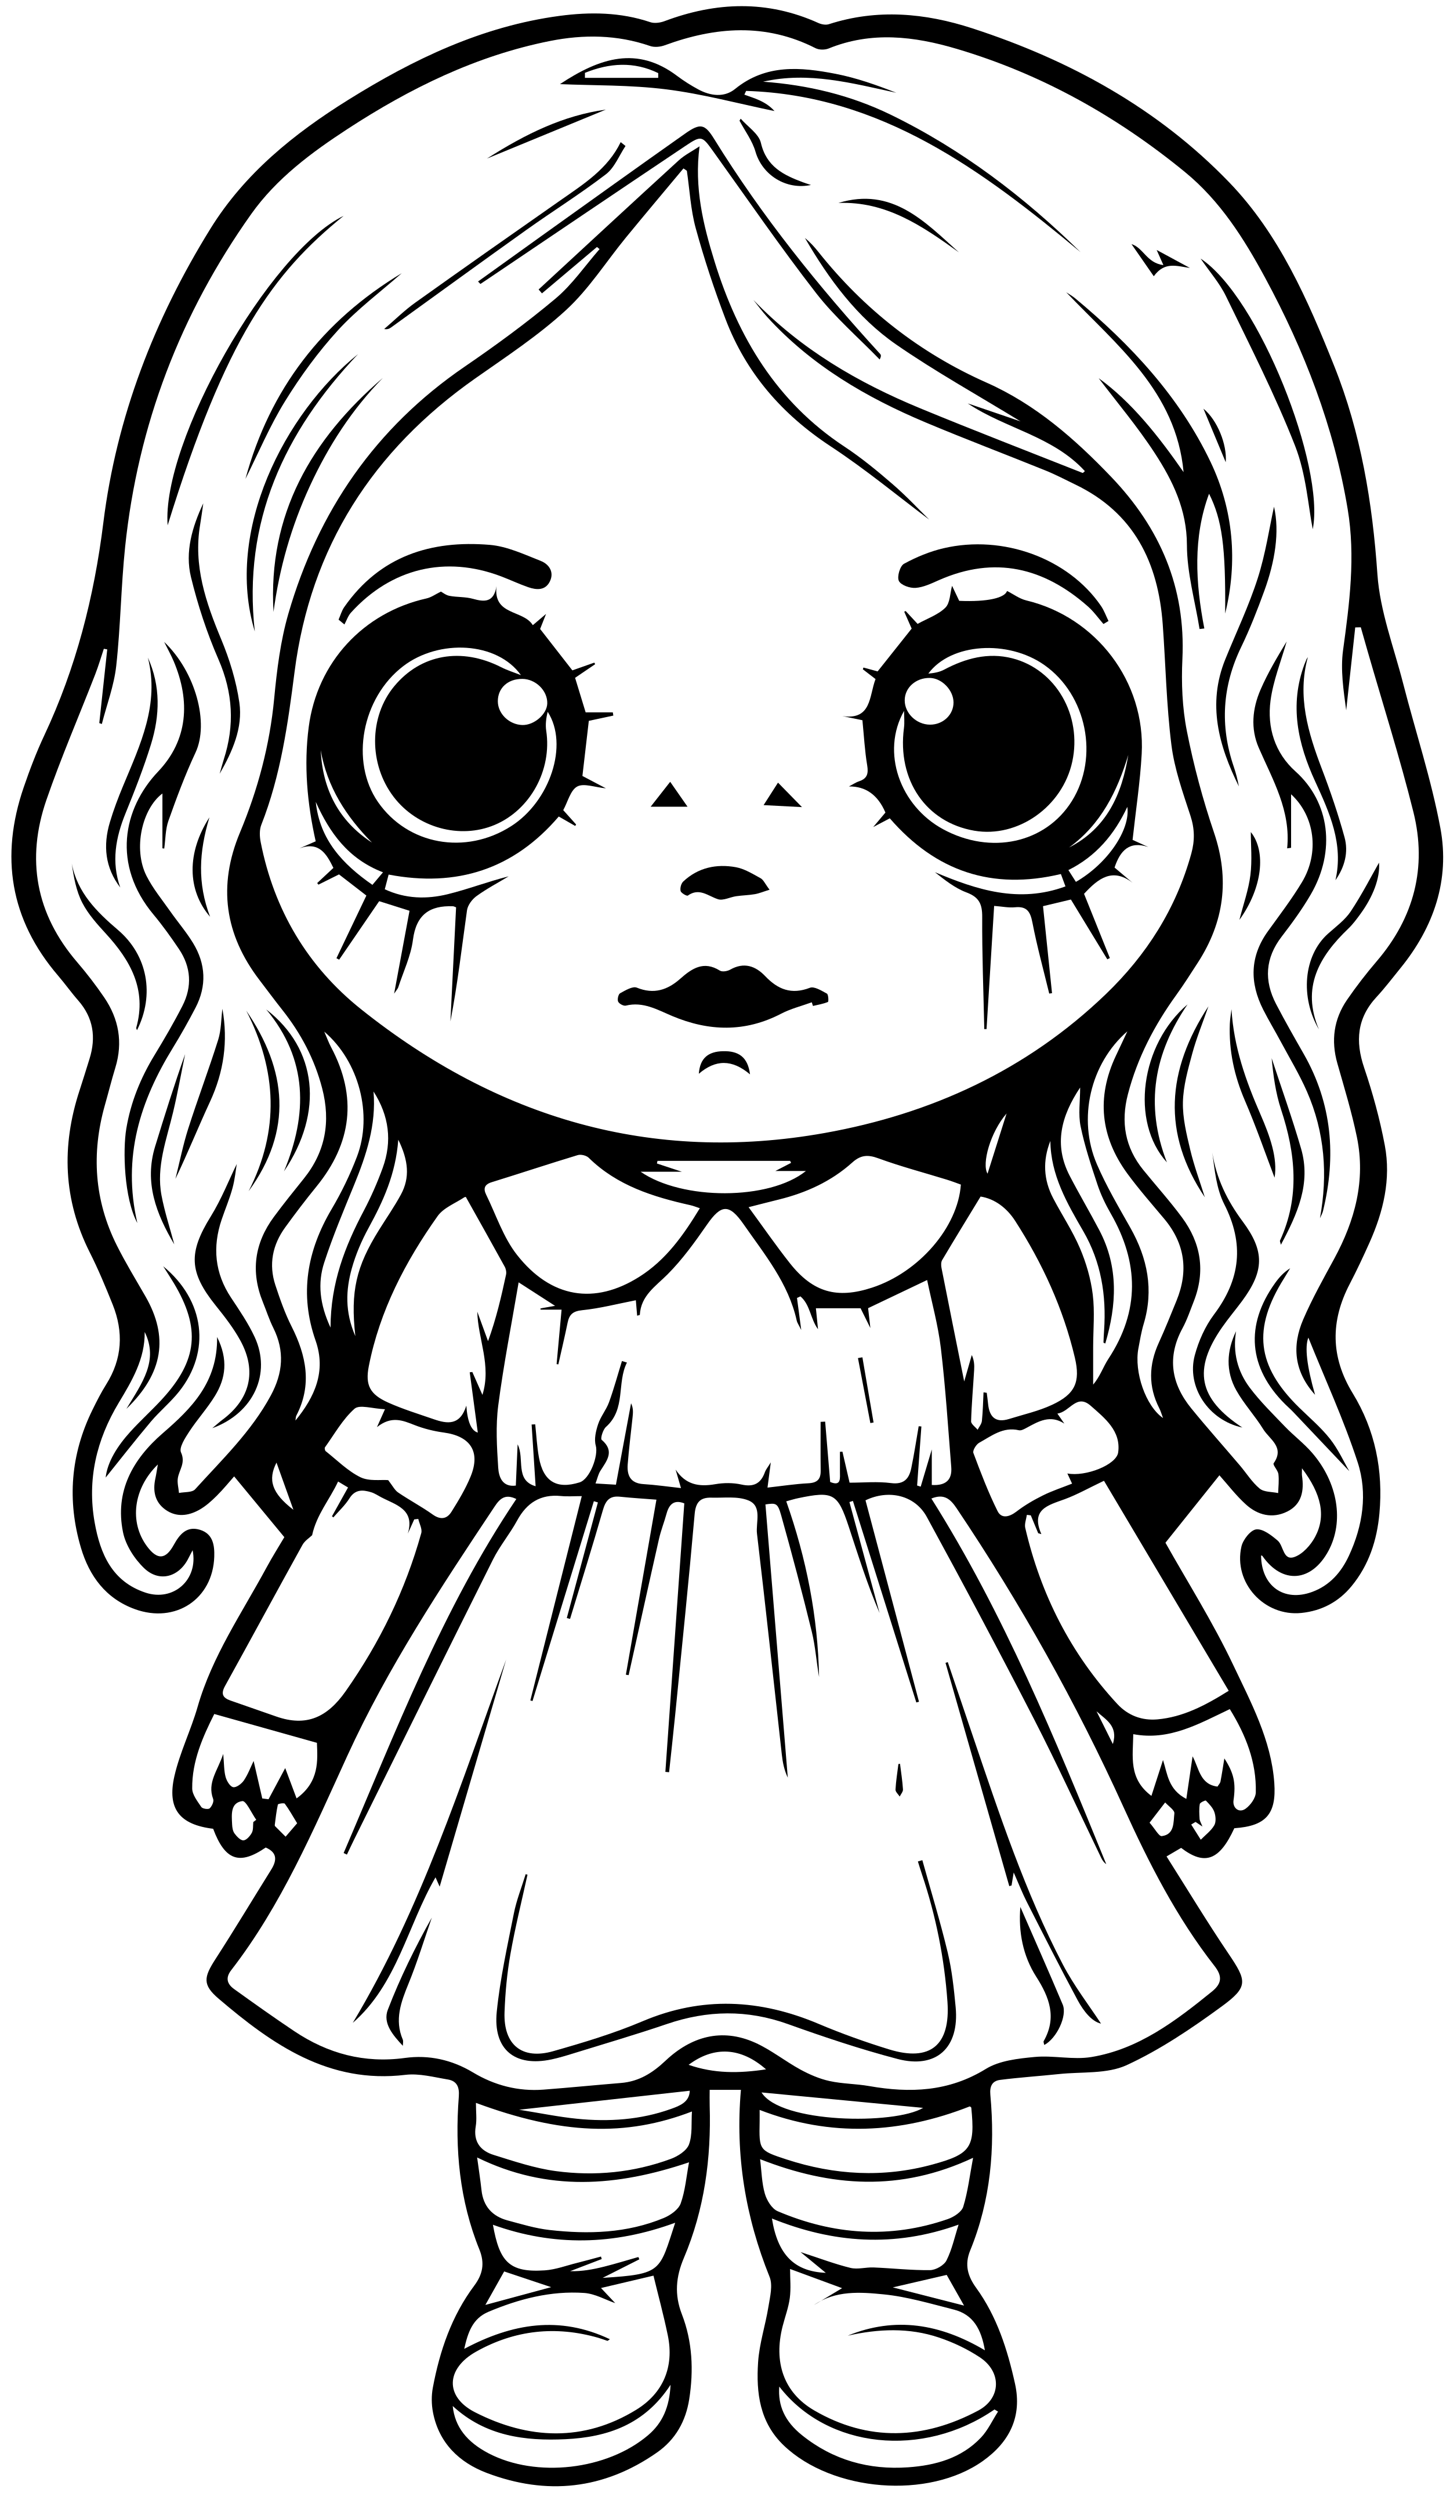 <?xml version="1.0" encoding="UTF-8"?>
<!DOCTYPE svg PUBLIC '-//W3C//DTD SVG 1.0//EN'
          'http://www.w3.org/TR/2001/REC-SVG-20010904/DTD/svg10.dtd'>
<svg height="1452.7" preserveAspectRatio="xMidYMid meet" version="1.0" viewBox="582.2 280.8 842.9 1452.7" width="842.9" xmlns="http://www.w3.org/2000/svg" xmlns:xlink="http://www.w3.org/1999/xlink" zoomAndPan="magnify"
><g id="change1_1"
  ><path d="m1339.05,1134c0,2.3-.13,3.39.02,4.43,1.29,8.66-.1,16.58-8.58,20.78-8.61,4.27-17.14,2.11-23.97-4.07-5.88-5.32-10.75-11.75-15.46-17.01-10.33,12.9-20.81,26-31.37,39.19,12.88,22.93,27.61,46.2,39.32,70.9,10.36,21.85,22.16,43.69,23.95,68.66,1.31,18.26-4.94,25.1-23.23,26.35-8.6,18.72-17.15,21.95-30.93,11.43-2.18,1.28-4.43,2.6-8.47,4.97,12.05,19.01,23.56,38.09,36.02,56.52,10.66,15.76,11.65,19.21-3.78,30.51-17.49,12.81-35.78,25.19-55.35,34.22-11.5,5.3-26.17,3.8-39.42,5.21-11.38,1.2-22.82,1.94-34.17,3.39-4.5.57-6.21,3.49-5.73,8.67,2.83,30.96.19,61.37-11.7,90.42-3.42,8.35-1.43,15.01,3.47,21.78,12.09,16.68,18.18,35.86,22.57,55.69,4.25,19.23-3.31,33.92-18.54,44.81-31.66,22.62-87.63,18-115.81-8.86-14.11-13.44-16.17-30.67-15-48.41.72-10.88,4.28-21.55,6.03-32.4.92-5.69,2.62-12.34.65-17.22-14.03-34.79-20.01-70.72-16.66-108.68h-18.17c0,2.96-.08,6.11.01,9.25.92,30.5-3.03,60.22-15.02,88.47-4.65,10.95-5.57,21.27-1.14,32.7,6.15,15.85,6.88,32.64,4.26,49.36-1.99,12.67-7.88,23.37-18.68,30.93-30.88,21.6-64.18,25.1-98.99,11.91-16.05-6.08-27.88-17.43-31.29-35.24-.89-4.64-.94-9.72-.07-14.35,4.01-21.34,10.89-41.62,24.08-59.27,4.84-6.48,6.26-12.88,2.97-20.99-11.55-28.51-14.31-58.41-11.96-88.83.44-5.64-1.13-9.11-6.42-9.98-8.15-1.35-16.62-3.65-24.6-2.69-44.57,5.37-77.38-17.62-108.58-44.24-9.51-8.11-8.68-12.46-1.85-23.03,11.08-17.15,21.59-34.66,32.4-51.99,3.39-5.43,3.53-9.95-3.2-12.84-15.28,10.48-23.66,7.52-30.55-10.9-19.4-2.38-26.88-11.46-22.53-30.57,3.13-13.73,9.59-26.67,13.49-40.27,8.44-29.42,25.67-54.38,39.98-80.82,3.56-6.58,7.57-12.92,10.44-17.8-10.07-12.18-19.51-23.61-29.18-35.32-2.71,3.05-6.21,7.39-10.14,11.3-3.03,3.01-6.32,5.98-10.01,8.06-6.44,3.64-13.45,4.55-19.84-.05-6.15-4.43-7.36-10.89-5.81-18.05.56-2.59.93-5.22,1.45-8.19-14.27,13.87-16.75,33.5-6.31,47.57,5.94,8,10.78,7.86,15.56-.81,3.38-6.14,7.48-11.12,15.17-8.81,7.57,2.27,8.6,8.84,8.37,15.69-.82,24.59-22.56,39.03-46.2,30.42-16.82-6.12-26.43-19.18-31.3-35.64-8.12-27.43-6-54.28,6.67-80.08,2.49-5.07,5.05-10.14,8.05-14.91,9.34-14.86,10.13-30.39,3.73-46.37-4.1-10.22-8.34-20.44-13.3-30.26-15.42-30.57-16.53-61.89-5.99-94.04,2.01-6.13,3.89-12.3,5.82-18.46,3.9-12.49,2.28-23.86-6.56-33.94-4.08-4.65-7.68-9.73-11.71-14.43-27.95-32.63-33.75-69.33-19.96-109.49,3.49-10.16,7.32-20.27,11.88-29.98,18.51-39.34,29.04-80.6,34.4-123.78,7.64-61.45,29.63-118.18,62.23-170.79,19.96-32.21,48.6-55.24,80.16-74.92,37.94-23.66,77.88-42.78,122.82-48.78,17.69-2.36,35.42-2.18,52.71,3.65,2.45.82,5.78.35,8.3-.59,30-11.27,59.79-12.34,89.49,1.1,1.77.8,4.25,1.25,6.01.68,28.09-9.08,56-6.52,83.35,2.37,56.61,18.39,107.9,46.45,149.46,89.58,29.04,30.14,45.62,68.28,60.96,106.61,15.53,38.83,22.26,79.38,25.14,121.14,1.48,21.35,9.53,42.28,14.93,63.32,7.21,28.07,16.38,55.76,21.68,84.18,5.61,30.09-3.84,57.5-23.17,81.29-4.59,5.64-8.99,11.47-13.92,16.79-11.36,12.25-12.47,25.69-7.23,41.15,4.98,14.7,9.12,29.81,12,45.05,3.71,19.64-.81,38.54-8.89,56.58-3.63,8.1-7.4,16.15-11.5,24.02-11.24,21.57-11.17,42.42,1.77,63.57,13.03,21.3,17.76,44.87,15.5,69.75-1.42,15.6-6.1,30.03-16.22,42.31-7.56,9.18-17.38,14.34-29.15,15.55-21.57,2.22-39.7-17.58-34.83-38.66.92-3.97,5.35-9.57,8.62-9.91,3.93-.41,8.83,3.46,12.43,6.52,3.51,2.99,3.07,11.85,9.71,9.54,4.86-1.69,9.51-6.92,12.07-11.73,6.44-12.11,3.68-24.82-7.69-39.89Zm34.14-488.66l-3.18.07c-1.75,16.06-3.5,32.11-5.25,48.17-1.56-11.6-3.39-23.5-1.82-34.94,3.75-27.29,7.28-54.35,2.69-81.92-7.96-47.79-25.13-92.23-48.05-134.61-12.35-22.83-26.15-44.65-46.59-61.37-39.6-32.42-83.49-56.98-132.66-71.56-24.66-7.32-49.54-10.32-74.42-.21-2.2.89-5.56.88-7.64-.18-29.01-14.74-58.2-12.47-87.67-1.67-2.56.94-5.96,1.28-8.46.42-19.15-6.62-38.66-6.81-58.18-2.93-42.88,8.54-81.41,27.45-117.71,51.13-21.04,13.73-41.33,28.76-56.04,49.49-41.16,58-65.85,122.48-73.26,193.28-2.41,23.02-2.64,46.27-5.18,69.26-1.26,11.43-5.49,22.52-8.37,33.77-.49-.18-.99-.36-1.48-.54,1.54-14.27,3.08-28.55,4.62-42.82-.66-.12-1.32-.23-1.98-.35-1.66,4.97-3.13,10.02-5.03,14.9-9.45,24.31-19.83,48.28-28.34,72.91-11.91,34.48-6.22,66.26,17.88,94.32,5.6,6.53,10.88,13.39,15.72,20.5,8.49,12.47,10.95,26.08,6.47,40.76-2.2,7.2-4.02,14.51-6.08,21.76-7.96,28.09-6.17,55.42,6.96,81.62,5.06,10.09,10.96,19.75,16.6,29.54,13.53,23.49,10.46,44.58-11.06,65.38,9.15-15.07,18.83-28.03,10.63-44.68.22,15.63-7.42,28.42-15.04,41.07-13.01,21.61-18.47,44.65-14.05,69.63,3.24,18.29,10.15,34.37,29.6,40.8,16.21,5.36,30.82-7.51,27.35-24.67-1.02,1.95-1.74,3.27-2.4,4.61-5.43,10.98-16.91,14.33-25.76,5.85-5.67-5.44-10.76-13.33-12.3-20.9-4.83-23.73,5.6-42.41,23.16-57.59,16.65-14.41,31.92-29.53,31.53-55.88,6.54,13.18,4.99,24-1.16,34.09-4.46,7.32-10.35,13.75-15.05,20.94-2.4,3.67-6.03,9.28-4.77,12.04,2.79,6.11-1.02,10.02-1.83,14.9-.46,2.78.4,5.78.66,8.68,3.19-.65,7.61-.19,9.37-2.13,15.69-17.31,32.69-33.55,44-54.51,7.08-13.11,8.15-25.85,1.46-39.29-2.39-4.8-4.03-9.96-6.05-14.94-7.19-17.72-4.92-34.27,6.37-49.55,5.6-7.58,11.51-14.93,17.42-22.27,12.6-15.66,15.67-33.12,10.67-52.42-4.4-16.97-12.39-32.01-23.22-45.67-4.51-5.69-8.83-11.54-13.24-17.31-20.17-26.41-24.31-54.71-11.33-85.74,10.41-24.9,17.32-50.78,19.89-77.87,1.57-16.55,3.63-33.36,8.24-49.26,17.3-59.63,50.65-108.12,102.4-143.51,18.19-12.44,36.06-25.5,52.93-39.65,9.72-8.16,17.13-19.06,25.58-28.73-.5-.41-1.01-.83-1.51-1.24-10.66,8.99-21.32,17.98-31.98,26.97-.65-.76-1.29-1.51-1.94-2.27,27.1-25.01,54.14-50.08,81.37-74.95,3.58-3.27,8.1-5.51,12.18-8.23-3.17,24.01,2.12,45.61,8.75,67.02,13.59,43.89,36.05,81.47,75.38,107.42,9.86,6.5,19.08,14.08,28.03,21.82,8.15,7.04,15.53,14.97,21.32,20.64-17.76-13.31-36.75-29.08-57.25-42.55-28.24-18.55-49.18-42.56-61.15-74-6.58-17.27-12.4-34.9-17.29-52.72-2.97-10.8-3.53-22.27-5.17-33.43-.66-.46-1.32-.91-1.98-1.37-11.13,13.35-22.34,26.63-33.36,40.06-11.59,14.13-21.54,29.98-34.85,42.22-16.14,14.84-34.76,27.07-52.79,39.74-59.55,41.83-95.8,98.05-105.07,170.57-3.87,30.25-8.05,60.25-19.32,88.84-1.18,2.99-1,6.9-.35,10.17,7.73,39.33,27.23,72.2,58.29,96.99,79.14,63.17,168.73,89.96,269.53,71.96,61.99-11.07,117.49-36.53,163.38-80.62,23.73-22.8,40.92-49.75,49.76-81.77,2.08-7.55,1.97-14.43-.5-21.97-4.42-13.51-9.32-27.2-11.07-41.18-2.9-23.19-3.34-46.68-5.04-70.03-2.61-35.93-16.69-64.81-50.68-81.21-5.81-2.8-11.54-5.83-17.51-8.24-23.17-9.38-46.57-18.21-69.61-27.9-34.53-14.51-66.45-33.16-92.04-61.2-2.9-3.18-5.44-6.68-8.14-10.03,27.59,28.76,60.95,48.12,97.09,63.04,31.28,12.91,62.87,25.08,94.34,37.54.18.07.63-.51,1.29-1.07-18.69-20.4-46.22-24.69-68.08-39.35,9.62,3.28,19.23,6.55,30.68,10.45-25.35-15.53-49.6-28.97-72.29-44.67-22.85-15.82-39.18-38.04-53.05-61.93,2.97,2.41,5.51,5.2,7.85,8.14,26.47,33.26,58.89,58.7,97.87,75.99,28.27,12.55,51.13,32.57,72.32,54.72,28.37,29.65,43.38,64.17,41.39,105.84-.66,13.9-.09,28.22,2.59,41.83,3.93,19.97,9.26,39.8,15.8,59.08,9.17,27.07,5.89,51.87-9.41,75.52-4.09,6.33-8.13,12.7-12.54,18.81-12.72,17.6-22.61,36.51-28.11,57.66-4.23,16.25-1.69,30.94,8.95,44.04,7.47,9.2,15.42,18.03,22.46,27.54,11.03,14.88,13.77,31.27,6.86,48.83-2.07,5.25-3.87,10.67-6.55,15.61-9.1,16.79-6.54,32.24,5.09,46.53,9.18,11.27,18.87,22.12,28.28,33.2,3.83,4.51,7.03,9.74,11.51,13.45,2.55,2.11,7.1,1.81,10.74,2.59.1-3.67.58-7.4.14-11-.27-2.25-3.43-5.36-2.76-6.32,6.59-9.39-2.44-13.92-6.05-19.78-4.77-7.76-11.15-14.58-15.61-22.49-6.32-11.2-5.72-22.99-.18-34.48-2.03,12.09.76,23.27,7.94,32.82,6.11,8.12,13.47,15.32,20.54,22.68,5.03,5.23,10.93,9.66,15.67,15.13,15.09,17.41,18.67,39.99,9.56,56.97-9.84,18.32-26.88,19.64-38.44,2.99-.12-.18-.5-.18-.75-.26.15,17.81,13.32,27.22,29.74,21.17,10.24-3.77,16.87-11.43,21.31-20.97,8.13-17.45,10.97-36.31,5.11-54.32-8.05-24.74-19.04-48.53-28.67-72.48q-3.28,8.18,3.89,33.24c-12.27-13.63-13.5-28.48-6.85-43.87,5.21-12.07,11.69-23.61,17.98-35.18,12.05-22.19,18.38-45.52,13.2-70.7-2.98-14.45-7.32-28.63-11.36-42.84-3.78-13.28-2.1-25.7,5.66-37,5.33-7.75,11.11-15.23,17.23-22.38,21.71-25.35,29.31-54.52,21.33-86.63-7.84-31.54-17.73-62.58-26.72-93.83-1.3-4.51-2.57-9.02-3.86-13.53Zm-589.36,713.21c-.62-.3-1.24-.61-1.87-.91,30.14-70.14,57.29-141.7,100.38-205.72-6.32-3.11-9.47-.35-12.49,4.19-31.17,46.82-62.23,93.67-85.75,145.04-19.7,43.02-38.22,86.74-67.5,124.58-3.56,4.6-2.25,8.13,1.69,10.97,11.55,8.32,23.17,16.57,35,24.49,19.49,13.04,40.64,18.77,64.34,15.54,13.83-1.89,27.22,1.02,39.54,8.43,12.5,7.51,26.25,11.1,40.93,9.99,15.03-1.14,30.03-2.64,45.05-3.87,10.44-.85,18.3-5.74,25.96-12.97,14.79-13.96,32.55-19.16,51.98-10.48,9.24,4.13,17.35,10.71,26.3,15.6,5.3,2.89,11.06,5.4,16.92,6.7,7.57,1.68,15.51,1.6,23.18,2.95,23.71,4.15,46.18,3.34,67.74-9.94,7.96-4.9,18.78-6.06,28.48-6.98,10.91-1.03,22.3,1.81,33,.03,27.47-4.56,49-21.03,70.03-38.05,5.73-4.64,6.13-8.89,1.48-14.84-22.04-28.17-38.19-59.88-52.86-92.21-27.53-60.67-59.93-118.52-97.07-173.79-3.52-5.23-7.12-8.69-14.67-5.66,42.21,66.93,71.95,139.68,101.66,212.48-1.42-.99-2.26-2.28-2.93-3.65-12.98-26.88-25.39-54.04-39.03-80.58-20.27-39.45-41.1-78.62-62.35-117.55-7-12.83-22.36-16.06-35.64-9.66,10.38,39.07,20.73,78.06,31.09,117.06-.52.14-1.04.28-1.55.41l-36.86-117.12c-.68.22-1.36.44-2.03.66,5.84,21.51,11.68,43.01,17.53,64.52-7.05-16.4-12.34-33.29-17.88-50.1-6.46-19.58-9.06-20.96-29.67-16.63-2.04.43-4.05,1.07-6.7,1.78,11.73,33.29,18.41,67.17,19.08,102.12-1.54-8.73-2.11-17.68-4.21-26.25-5.54-22.66-11.52-45.23-17.82-67.7-2.04-7.27-3.02-7.25-9.15-6.37,4.33,52.92,8.66,105.86,12.99,158.79-2.07-4.37-2.96-8.84-3.46-13.35-4.79-42.8-9.36-85.63-14.44-128.4-.79-6.65,3.22-16.01-4.97-19.36-6.34-2.59-14.28-1.39-21.52-1.61-6.4-.19-9.14,2.54-9.75,9.56-3.42,38.88-7.45,77.72-11.31,116.56-1.11,11.15-2.36,22.29-3.55,33.44-.72-.06-1.44-.13-2.16-.19,3.66-51.99,7.33-103.97,11-156.05-5.73-2.27-8.77.31-10.31,5.95-1.34,4.92-3.26,9.7-4.39,14.66-5.98,26.38-11.79,52.8-17.66,79.21-.53-.08-1.06-.17-1.6-.25,5.85-33.48,11.69-66.97,17.76-101.73-6.48-.51-13.9-.95-21.28-1.71-6.09-.63-8.3,2.39-9.88,7.91-6.06,21.12-12.66,42.09-19.05,63.11-.63-.18-1.26-.35-1.89-.53,6.02-22.39,12.05-44.78,18.07-67.17l-2.35-.71c-11.89,38.71-23.77,77.43-35.66,116.14-.42-.12-.84-.23-1.25-.35,9.85-39.14,19.7-78.28,29.89-118.74-4.68,0-8.42.31-12.08-.06-11.9-1.19-19.88,3.92-25.5,14.25-4.23,7.78-10.07,14.73-14.02,22.63-27.06,54.1-53.81,108.36-80.65,162.57-1.47,2.96-2.86,5.96-4.28,8.94Zm156.41-214.94c3.13-16.83,5.97-32.08,8.81-47.33,1.39,2.88,1.15,5.52.87,8.15-.96,9.1-2.13,18.19-2.83,27.31-.48,6.33,1.47,11.04,9.09,11.51,7.15.44,14.27,1.49,21.88,2.32-1.21-4.17-2.16-7.46-3.12-10.76,5.87,8.89,13.61,10.13,23.02,8.5,4.95-.86,10.39-.89,15.27.2,7.19,1.6,11.32-.64,13.66-7.31.46-1.3,1.44-2.42,3.38-5.58-.81,6.2-1.31,10.07-1.91,14.67,8.36-.93,16.03-2.13,23.74-2.52,5.18-.26,7.24-2.32,7.17-7.35-.12-9.44-.04-18.89-.04-28.34.88-.04,1.76-.09,2.64-.13.97,11.62,1.93,23.23,2.92,35.06,6.53,2.76,5.67-2.15,5.68-6.14.01-3.8,0-7.59,0-11.39.48-.02.97-.05,1.45-.07,1.42,6.19,2.85,12.37,4.15,18.02,8.13,0,16.22-.79,24.08.23,7.51.97,10.5-2.5,11.78-8.66,1.68-8.08,2.9-16.25,4.31-24.38.52.04,1.05.09,1.57.13-.83,11.44-1.66,22.89-2.48,34.33.69.22,1.39.44,2.08.66,2.03-6.81,4.06-13.62,6.45-21.64v20.66c8.26.51,11.9-3.05,11.31-10.43-1.84-23.02-3.31-46.09-6.03-69-1.6-13.46-5.3-26.68-7.99-39.68-11.97,5.71-23.01,10.97-34.31,16.36.35,3.02.7,6.17,1.32,11.56-2.6-5.25-4.2-8.47-5.69-11.49h-25.98c.45,4.4.84,8.29,1.23,12.17-4.44-5.99-4.51-14.23-10.22-19.09-.67.31-1.34.62-2,.93.73,5.5,1.46,11,2.47,18.62-1.52-3.12-2.35-4.22-2.62-5.45-4.8-21.72-18.68-38.46-30.92-56.05-8.4-12.07-13.04-11.56-21.24.25-7.02,10.12-14.32,20.28-22.98,28.95-7,7-15.43,12.32-16.07,23.45,0,.17-.81.29-1.56.53-.29-3.41-.57-6.71-.76-8.98-10.71,2.08-20.85,4.74-31.16,5.78-5.42.55-7.52,2.48-8.5,7.26-1.67,8.1-3.58,16.16-5.39,24.23-.34-.05-.67-.11-1.01-.16.95-10.36,1.89-20.73,2.89-31.65h-12.26c0-.24.01-.48.02-.72,2.5-.44,4.99-.88,8.46-1.49-7.09-4.57-13.24-8.53-21.18-13.65-4.16,24.51-8.78,47.91-11.85,71.52-1.55,11.88-.8,24.16-.03,36.19.34,5.28,2.35,11.42,10.24,10.4.35-7.94.68-15.58,1.05-23.98,4.23,8.39-1.74,20.82,10.46,24.36-.81-12.56-1.57-24.22-2.32-35.88.7-.03,1.39-.07,2.09-.1.69,6.4,1.01,12.86,2.15,19.18,2.52,14.08,10.28,18.71,23.64,14.55,5.93-1.85,11.06-15.51,9.41-21.38-1.06-3.76.07-8.53,1.37-12.46,1.47-4.45,4.72-8.29,6.33-12.71,2.86-7.87,5.05-15.98,7.53-23.99.96.3,1.93.6,2.89.91-6,11.88-.45,26.97-12.19,37.4-1.79,1.59-3.31,6.8-2.51,7.48,7.85,6.68,2.92,12.21-.79,18.13-1.18,1.89-1.65,4.23-2.77,7.26,5.16.31,9.35.56,11.9.71Zm-176.62,29.37c-1.51,1.47-4.25,3.17-5.61,5.63-15.1,27.26-29.9,54.69-44.99,81.95-2.55,4.6-1.33,6.92,3.17,8.48,8.87,3.08,17.73,6.17,26.59,9.27,17.47,6.12,29.66.56,40.35-14.68,19.86-28.3,34.7-58.7,43.95-91.88.67-2.4-1.1-5.49-1.73-8.26-.78.09-1.57.18-2.35.27-1.25,2.77-2.5,5.55-3.75,8.32,4.34-14.28-7.04-16.73-15.54-21.23-1.9-1.01-3.73-2.26-5.75-2.87-4.86-1.47-9.27-1.8-12.63,3.57-2.54,4.05-6.2,7.4-9.36,11.06l-.78-.68c3.08-5.51,6.16-11.03,9.33-16.71-2.04-1.22-3.59-2.15-5.79-3.47-4.89,10.53-12.49,19.18-15.1,31.23Zm417.8-11.58c-.77-.09-1.53-.18-2.3-.27-.35,2.54-1.47,5.26-.93,7.59,9.01,38.7,26.42,73.07,53.52,102.32,6.26,6.75,14.33,9.73,23.29,8.94,14.7-1.31,27.46-7.84,41.46-16.61-24.55-41.33-48.75-82.06-72.51-122.05-8.89,4.23-15.64,8.07-22.83,10.71-9.59,3.51-19.93,5.79-13.57,20.3-1.38-.44-1.8-.45-1.87-.61-1.45-3.43-2.85-6.87-4.27-10.31Zm-244.69,478.8c-1.01.68-1.27.99-1.43.94-1.79-.57-3.54-1.27-5.34-1.79-24.76-7.09-48.51-4.54-70.97,8.05-17.55,9.83-18.41,26.17-.65,35.24,31.1,15.88,63.22,17.32,93.78-1.5,15.43-9.5,22.09-24.72,18.29-43.15-2.45-11.88-5.64-23.6-8.34-34.75-9.75,2.3-20.25,4.77-30.5,7.19,3.03,3.22,6.06,6.45,8.26,8.79-5.59-1.92-11.72-5.49-18.07-5.92-19.38-1.32-37.85,3.46-55.64,10.97-9.23,3.9-11.91,11.94-14.06,21.53,27.9-14.85,55.39-19.47,84.68-5.6Zm104.75-40.83c0,5.67.56,11.34-.16,16.84-.73,5.54-2.76,10.91-4.16,16.38-5.34,20.81.5,38.57,18.29,48.94,31.47,18.34,63.81,16.95,95.37.14,13.46-7.17,13.73-22.47,1.05-30.91-7.28-4.85-15.5-8.73-23.81-11.53-17.47-5.9-35.34-5.09-53.07-1.1,27.57-11.27,53.8-6.89,79.73,8.5-2.06-12.11-6.7-20.8-18.05-23.67-13.51-3.41-27.05-7.48-40.82-8.84-13.54-1.33-27.94-2.45-40.52,6.24,5.6-3.37,11.2-6.73,16.38-9.84-9.48-3.49-19.64-7.24-30.24-11.15Zm-188.43-622.87c.58-.03-.39-.27-.96.1-5.3,3.52-12.06,6.06-15.51,10.93-18.76,26.46-33.64,54.95-39.98,87.14-2.21,11.2.71,16.49,11.28,21.22,8.54,3.83,17.56,6.58,26.42,9.65,7.82,2.7,15.31,3.9,18.98-7.89q.97,14.02,6.67,15.67c-1.63-12.14-3.16-23.59-4.69-35.04.5-.06,1-.13,1.5-.19,1.87,4.23,3.73,8.46,5.88,13.32,5.36-17.22-2.63-32.45-2.99-48.36,2.08,5.71,4.16,11.42,6.25,17.13,4.79-13.13,7.72-25.88,10.47-38.66.31-1.43-.06-3.31-.78-4.61-7.32-13.31-14.78-26.54-22.54-40.42Zm300.91,113.43c.61.09,1.23.18,1.84.27.26,2.12.58,4.24.78,6.37.72,7.62,4.31,11.3,12.23,8.83,8.42-2.62,17.17-4.56,25.09-8.27,13.16-6.15,16.49-13.1,13.12-27.38-6.73-28.52-18.84-54.85-34.68-79.44-4.97-7.72-12.04-12.89-20.11-14.16-7.74,12.72-15.13,24.76-22.34,36.91-.71,1.19-.68,3.11-.39,4.57,4.18,21.21,8.46,42.4,13.2,65.98,1.89-6.58,3.15-10.98,4.41-15.37,1.4,3.05,1.54,5.89,1.37,8.71-.59,9.94-1.49,19.86-1.77,29.8-.04,1.61,2.46,3.29,3.79,4.93.87-1.72,2.31-3.37,2.49-5.16.57-5.51.67-11.06.95-16.6Zm-164.94-106.99c-1.99-.65-3.68-1.37-5.44-1.76-21.74-4.85-42.65-11.36-59.15-27.56-1.38-1.35-4.55-2.12-6.4-1.55-16.72,5.06-33.31,10.58-50,15.74-4.29,1.33-4.94,3.76-3.22,7.26,5.76,11.73,9.93,24.74,17.82,34.84,19.9,25.46,45.35,29.19,71.18,12.9,15.56-9.81,25.68-24.21,35.21-39.87Zm28.35-.61c8.35,11.38,15.82,22.22,23.97,32.53,13.45,17.01,27.36,20.92,47.88,14.2,27.09-8.87,49.83-35.03,51.54-59.87-2.58-.91-5.3-1.98-8.08-2.83-13.32-4.11-26.85-7.65-39.92-12.44-6.13-2.25-10.27-1.92-15.12,2.44-12.23,10.99-26.83,17.62-42.73,21.53-5.68,1.4-11.35,2.87-17.55,4.44Zm6.68,553.22c.87,7.03.96,13.77,2.75,20.02,1.11,3.88,4.06,8.77,7.45,10.22,32.29,13.78,65.39,16.18,98.9,4.59,3.52-1.22,8.06-4.14,9.01-7.23,2.68-8.74,3.74-17.98,5.7-28.39-42.21,19.81-82.5,17.01-123.81.8Zm-164.49-.98c.92,6.81,1.88,12.88,2.54,18.99,1.02,9.46,6.31,15.22,15.24,17.61,8.01,2.14,16.05,4.61,24.23,5.54,22.64,2.57,45.15,1.91,66.57-7,3.86-1.61,8.49-4.89,9.77-8.46,2.65-7.42,3.28-15.56,4.83-23.87-41.79,14.1-82.17,17.29-123.18-2.82Zm-53.59-434.83c-7.26-.3-14.78-2.87-17.7-.27-6.91,6.15-11.65,14.75-17.17,22.42-.32.44-.03,1.87.45,2.25,6.6,5.22,12.73,11.45,20.13,15.1,5.06,2.5,11.92,1.36,16.17,1.7,2.54,3.24,3.77,5.82,5.81,7.21,6.55,4.46,13.62,8.18,20.07,12.78,4.58,3.26,8.27,2.62,10.91-1.58,4.11-6.54,8.14-13.27,11.08-20.38,5.99-14.48.06-23.56-15.52-25.68-5.76-.78-11.57-2.22-16.97-4.33-6.88-2.69-13.41-5.58-21.9,1.19,1.74-3.89,2.52-5.65,4.65-10.41Zm396.7,37.33c10.55,2.04,28.52-5,29.53-12.21,1.74-12.5-7.77-19.93-15.96-27.13-8.31-7.31-12.15,3.64-19.38,4.53,1.87,2.7,2.96,4.27,4.05,5.84-8.2-5.36-15.02-1.31-21.92,2.43-1.38.75-3.17,1.75-4.5,1.43-9.18-2.17-15.94,3.33-23.07,7.26-1.77.98-3.92,4.5-3.39,5.92,4.27,11.43,8.63,22.89,14.06,33.8,2.29,4.6,6.85,3.45,11.02.25,4.72-3.63,9.98-6.7,15.33-9.35,5.43-2.7,11.26-4.59,16.97-6.86-1.09-2.34-1.73-3.73-2.74-5.9Zm-343.81,365.77c0,5.25.58,9.58-.12,13.68-1.5,8.84,2.75,14.17,10.34,16.54,11.96,3.73,24.04,7.81,36.37,9.45,22.61,3.02,45.13.83,66.69-7.11,4.13-1.52,9.25-4.77,10.59-8.44,2.06-5.66,1.26-12.37,1.7-19.11-38.62,14.84-75.95,13.36-125.57-5.01Zm287.12,2.03c-40.14,15.78-80.76,18.12-122.2,2.06,0,2.25.04,4.56,0,6.87-.31,16.48-.38,16.69,15.55,21.89,27.96,9.13,56.31,10.77,84.85,2.99,22.5-6.13,24.92-9.94,22.64-33.03-.02-.2-.37-.37-.83-.78Zm91.59-624.76c-21.64,18.73-29.05,50.94-17.77,77.18,5.49,12.79,12.66,24.9,19.52,37.06,9.96,17.68,13.66,36.02,7.7,55.86-1.39,4.61-2.16,9.43-3.06,14.18-2.58,13.68,4.21,33.51,14.32,40.48-.88-2.32-1.36-4.1-2.18-5.7-6.46-12.65-6.13-25.26-.28-38.05,3.68-8.06,6.97-16.3,10.32-24.51,7.02-17.23,4.91-33.1-7.16-47.51-7.25-8.66-14.75-17.17-21.42-26.27-15.64-21.38-18.08-44.31-6.7-68.46,2-4.25,4-8.51,6.7-14.26Zm-483.63,226.23c11.23-13.73,17.97-28.61,11.72-46.46-9.5-27.1-5-52.23,9.36-76.5,5.72-9.67,10.69-19.94,14.69-30.44,9.29-24.39,1.2-55.37-19.02-72.63,1.65,3.79,2.62,6.49,3.95,9,15.39,28.93,12.04,55.82-8.49,81.03-6.28,7.72-12.32,15.65-18.16,23.71-7.4,10.2-9.69,21.57-5.69,33.65,2.69,8.14,5.55,16.34,9.41,23.97,8.57,16.96,11.99,33.91,2.79,51.71-.44.85-.38,1.96-.55,2.96Zm438.85-162.51c-4.54,11.42-4,22.52,1.59,33.23,5.1,9.76,11.29,19.03,15.6,29.12,3.63,8.5,6.31,17.72,7.44,26.87,1.25,10.07.25,20.42.24,30.64,0,7.26,0,14.51,0,21.77,4.13-4.93,5.84-10.39,8.86-14.99,18.36-27.93,17.75-55.95,1.39-84.42-3.07-5.34-5.8-11-7.73-16.82-3.72-11.17-7.46-22.43-9.82-33.93-1.42-6.95-.26-14.43-.26-22.52-11.05,16.57-15.47,33.17-6.1,51.27,5.56,10.74,11.74,21.15,17.35,31.86,11.16,21.31,9.99,43.25,3.36,65.64-.68-.34-1.05-.45-1.05-.54.09-2.39.19-4.78.36-7.16,1.38-20.31-1.73-39.67-12.08-57.53-9.46-16.32-18.95-32.64-19.15-52.47Zm-426.37,349.77c-20.75-5.83-39.89-11.2-59.66-16.75-6.58,13.11-13.01,27.32-12.83,43.31.04,3.64,3.08,7.43,5.31,10.77.66.99,4.03,1.49,4.82.77,1.31-1.2,2.6-3.98,2.06-5.41-3.6-9.6,2.61-16.41,5.84-26.23.54,5.98.42,9.82,1.38,13.37.63,2.33,2.55,5.56,4.39,5.94,1.79.37,4.9-1.93,6.22-3.88,2.43-3.6,3.96-7.79,5.68-11.34,1.69,7.34,3.36,14.56,5.03,21.79,1.22.15,2.43.3,3.65.45,3.51-6.55,7.01-13.11,9.69-18.11,1.78,4.74,4.12,10.98,6.6,17.62,13.38-9.67,12.21-22.19,11.83-32.27Zm527.51,9.05c5.55,8.61,6.77,14.27,5.33,24.33-.65,4.52,3.22,7.64,7.02,4.91,2.86-2.06,5.85-6.19,5.93-9.47.43-17.65-5.83-33.37-15.11-48.41-18.12,8.6-35.11,18.49-56.12,14.56-.16,12.92-2.93,25.81,10.55,35.87,2.34-7.25,4.4-13.6,6.74-20.86,2.62,8.29,3.02,17.11,13.55,22.62,1.31-8.94,2.45-16.67,3.64-24.75,3.77,6.91,4.22,16.3,14.48,17.59.7-1.14,1.56-1.99,1.74-2.96.85-4.42,1.51-8.88,2.25-13.42Zm-154.49,270.94c-37.52,13.52-73.17,10.71-108.51-3.56,3.33,20.96,12.96,30.82,31.3,31.58-4.5-3.71-8.65-7.13-14.62-12.05,11.27,3.66,19.99,6.99,28.98,9.18,4.2,1.02,8.95-.45,13.43-.26,10.95.45,21.89,1.7,32.82,1.56,3.32-.04,8.12-2.79,9.57-5.65,3.19-6.31,4.69-13.48,7.03-20.8Zm-164.73-1.1c-35.64,13.09-70.71,13.85-105.97,1.18,3.81,21.35,9.29,27.92,30.15,26.5,6.33-.43,12.53-2.79,18.77-4.34,4.65-1.16,9.27-2.45,13.9-3.69.14.49.28.98.42,1.46-6.12,2.35-12.24,4.7-18.37,7.05,6.9.17,13.4-1.04,19.81-2.65,6.67-1.67,13.25-3.71,19.86-5.59.19.45.38.9.57,1.35-6.76,3.41-13.51,6.82-21.33,10.77,34.81-2.17,32.87-3.7,42.18-32.05Zm-2.71,94.18c-15.1,23.24-36.88,30.46-60.99,31.61-23.6,1.13-46.59-1.7-65.64-19.28,1.23,12.06,8.15,20.86,20.86,27.51,27.64,14.44,68.85,9.75,92.72-10.55,8.44-7.18,12.42-16.38,13.05-29.3Zm63.2,1.03c-.87,11.07,3.19,20.22,13.21,28.26,18.05,14.48,38.93,20.29,61.77,18.66,15.86-1.13,30.94-5.28,42.3-17.31,4.06-4.3,6.63-10.01,9.89-15.07-.68-.41-1.37-.82-2.05-1.23-41.66,28.7-97.27,22.79-125.12-13.31Zm-80.6-705.97c24.12,16.71,74.76,16.74,96.07-.42h-17.77c3.91-2.02,6.53-3.37,9.14-4.72-.18-.39-.35-.79-.53-1.18h-77.1c-.11.51-.23,1.02-.34,1.53,4.07,1.34,8.15,2.69,14.51,4.79h-23.99Zm-180.26,90.58c.05-25.95,8.41-47.21,19.28-67.81,4.25-8.05,7.94-16.46,11.05-25.01,5.63-15.46,3.71-30.33-5.34-44.39,1.65,19.35-4.17,36.98-11.33,54.41-6.11,14.88-12.36,29.76-17.34,45.03-3.89,11.93-2.64,24.14,3.68,37.77Zm109.63,454.52c12.47,1.99,22.91,4.16,33.47,5.22,18.64,1.89,37.13.66,54.91-5.72,4.98-1.79,10.64-3.94,10.81-10.55-32.59,3.63-64.77,7.21-99.19,11.05Zm234.86-1.09c-31.42-3-62.36-5.96-93.95-8.97,11.06,17.98,77.37,18.92,93.95,8.97Zm-305.1-562.64c-1.53,20.13-8.82,35.8-17.24,51.21-4.09,7.47-7.53,15.52-9.81,23.71-3.42,12.35-4.1,24.98,2.08,39.25-2.9-26.1.45-40.37,13.76-61.71,4.26-6.84,8.89-13.48,12.72-20.54,5.38-9.92,4.39-19.89-1.52-31.92Zm213.78,540.26c-14.63-12.87-30.24-13.69-45.01-2.63,14.83,5.12,29.17,5.02,45.01,2.63Zm-152.23,117.44c-3.48,6.2-7.1,12.64-10.93,19.46,12.55-3.39,24.64-6.66,38.25-10.33-9.99-3.34-18.64-6.23-27.32-9.13Zm257.25,2.01c-10.45,2.42-20.28,4.69-31.33,7.25,14.78,3.78,28.11,7.18,41.41,10.58-3.48-6.15-6.98-12.35-10.09-17.83Zm-403.09-263.16l1.71-1.32c-2.72-3.84-5.93-11.17-8.08-10.87-7.01.98-6.2,7.9-5.95,13.46.08,1.82.38,3.95,1.4,5.34,1.3,1.77,3.48,4.1,5.19,4.03,1.73-.07,3.85-2.51,4.88-4.41.93-1.73.62-4.13.85-6.23Zm547.75-.09c-.84.51-1.69,1.02-2.53,1.53,1.85,2.94,3.71,5.88,5.56,8.82,2.67-2.73,5.93-5.12,7.81-8.31,1.17-1.98.9-5.41.08-7.78-.86-2.51-3.01-4.66-4.92-6.65-.27-.28-3.38,1.11-3.54,2.01-.48,2.81-.3,5.76-.12,8.63.07,1.15.81,2.27,1.65,4.45-2.03-1.37-3.01-2.03-4-2.7Zm-26.73.46c3.22,3.68,5.44,8.01,7.09,7.8,7.5-.95,6.73-8.04,7.32-13.2.22-1.89-3.45-4.23-5.35-6.37-2.77,3.59-5.53,7.18-9.06,11.77Zm-495.53.32c-2.72-4.44-4.72-8.06-7.17-11.35-.43-.58-3.92,0-4.03.49-.87,3.87-1.28,7.85-1.8,11.8-.03.25.02.6.18.77,2.02,2.05,4.07,4.07,6.11,6.1,2.08-2.42,4.16-4.84,6.71-7.8Zm-2.17-182.16c-3.73-10.42-6.79-18.95-9.83-27.43-5.09,10.01-2.86,17.67,9.83,27.43Zm414.58-230.32c-9.43,10.85-14.56,29.32-11.07,35,3.46-10.93,7.19-22.74,11.07-35Zm61.77,366.44c3.27-10.6-4.29-14.22-9.49-19.03,2.96,5.94,5.92,11.87,9.49,19.03Z"
  /></g
  ><g id="change1_2"
  ><path d="m820.26,810.07c-6.32-2-11.91-3.76-17.64-5.57-7.86,11.49-15.57,22.75-23.27,34-.52-.28-1.05-.57-1.57-.85,5.81-12.16,11.62-24.32,17.4-36.42-5.14-3.97-10.22-7.9-15.91-12.29-3.65,1.82-7.81,3.89-11.98,5.96-.23-.31-.47-.63-.7-.94,3.16-2.95,6.32-5.9,9.42-8.8-4.03-8.22-8.34-15.48-19.64-11.38,3.13-1.36,6.25-2.72,9.35-4.07-4.96-22.05-6.96-44.16-4.06-66.4,4.9-37.64,31.77-66.54,68.46-74.74,2.81-.63,5.34-2.49,8.39-3.98.97.51,2.86,2.08,4.96,2.48,4.47.85,9.23.49,13.56,1.7,6.81,1.91,12.24,2.28,13.8-7.35-2.04,17.3,15.47,13.56,21.1,22.69,2.58-2.19,4.37-3.72,7.7-6.55-1.59,4.04-2.54,6.45-3.45,8.76,6.17,7.91,12.26,15.73,18.74,24.05,3.95-1.39,8.35-2.95,12.76-4.5.16.31.32.61.48.92-3.82,2.59-7.64,5.18-11.65,7.91,2.03,6.66,3.98,13.01,6.13,20.06h15.79c.1.63.2,1.26.31,1.89-4.9,1.05-9.81,2.1-14.25,3.05-1.24,10.64-2.44,20.96-3.72,32.03,3.72,1.96,8.16,4.3,13.65,7.2-6.5-.62-12.84-3.14-16.67-1.06-3.94,2.15-5.43,8.79-8.13,13.72,2.58,2.88,5.03,5.61,7.48,8.34-.18.28-.35.57-.53.85-3.04-1.74-6.08-3.49-9.55-5.48-26.21,30.66-59.25,41.31-98.9,33.74-.71,2.71-1.43,5.45-2.24,8.54,12.09,5.63,24.43,5.84,36.56,2.88,11.84-2.89,23.3-7.34,35.46-10.39-6.27,3.77-12.78,7.2-18.68,11.47-2.56,1.85-5.11,5.26-5.54,8.26-3.03,21.52-5.51,43.13-9.65,64.59,1.1-22.15,2.2-44.3,3.3-66.31-.89-.32-1.33-.6-1.78-.62-13.65-.54-21.42,4.9-23.3,19.51-1.21,9.43-5.57,18.46-8.56,27.65-.21.66-.77,1.2-2.38,3.63,3.21-17.28,6.05-32.51,8.95-48.15Zm64.75-136.94c-13.84-19.46-47.62-21.12-68.41-5.21-24.07,18.4-30.96,55.49-14.68,78.95,17.3,24.93,50.86,31.02,77.42,14.04,22.57-14.42,33.6-47.27,21.24-66.47-.93,3.69-1.4,7.46-.85,11.07,3.43,22.68-9.24,45.97-29.99,54.68-20.2,8.49-44.96,1.64-58.65-16.23-14.59-19.05-14.45-46.64.33-64.42,15.47-18.6,39.02-22.73,62.08-11.02,3.67,1.86,7.66,3.1,11.5,4.62Zm.82,2.2c-8.38-.08-14.26,5.3-14.24,13.01.01,7.2,6.53,13.53,14.17,13.79,6.88.23,14.42-6.27,14.57-12.56.18-7.41-6.71-14.18-14.5-14.25Zm-81,112.39c-20.26-7.78-31.04-23.06-39.08-40.93,2.33,22.01,15.6,36.16,32.94,48.23,2.16-2.56,3.81-4.53,6.15-7.3Zm-6.4-17.25c-14.98-15.13-26.1-32.35-29.8-53.72,1.1,22.74,10.35,41.05,29.8,53.72Z"
  /></g
  ><g id="change1_3"
  ><path d="m1075.66,737.84c2.64-1.37,4.17-2.44,5.86-2.99,4.76-1.54,5.6-4.42,4.79-9.26-1.41-8.42-1.86-16.99-2.78-26.25-3.51-.73-7.61-1.58-11.72-2.43,17.15,2.59,15.57-11.62,19.35-21.49-2.4-1.84-4.89-3.76-7.38-5.68.12-.34.24-.67.36-1.01,2.7.73,5.4,1.47,8.24,2.24,6.4-8.05,12.87-16.19,19.78-24.88-1.24-2.8-2.78-6.31-4.32-9.81.27-.13.55-.27.82-.4,2.3,2.48,4.6,4.96,6.94,7.48,5.71-3.17,11.94-5.27,16.15-9.42,2.8-2.77,2.72-8.45,3.9-12.71,1.05,2.21,2.6,5.47,4.15,8.74,16.73.71,26.5-1.75,27.81-5.75,3.67,1.85,7.25,4.57,11.24,5.52,40.63,9.72,69.34,47.32,67.03,89.21-.9,16.27-3.39,32.45-5.3,49.92,2.08.95,5.62,2.57,9.16,4.18-10.97-3.75-16.35,2-19.64,11.91,3.15,2.67,6.8,5.75,10.45,8.83-11.66-8.99-20-2.44-28.18,6.44,4.89,12.17,9.94,24.75,15,37.32l-1.48.74c-6.94-11.4-13.89-22.81-21.16-34.75-4.9,1.17-10.01,2.38-16.21,3.86,1.75,16.87,3.49,33.71,5.23,50.56l-1.62.24c-3.32-13.73-7.09-27.37-9.76-41.23-1.23-6.39-3.23-9.62-10.18-8.92-3.65.36-7.41-.45-12.08-.8-1.48,24-2.95,47.79-4.42,71.58-.44,0-.88.01-1.31.02-.47-21.76-1.33-43.51-1.21-65.27.04-7.47-1.87-11.44-9.13-14.16-6.64-2.48-12.48-7.1-18.36-11.76,24.36,10.26,48.76,18.22,75.89,8.26-.96-2.6-1.82-4.94-2.66-7.2-39.98,9.51-72.7-1.48-99.46-32.37-2.55,1.34-5.21,2.75-9.64,5.08,3.24-3.84,5.21-6.18,7.1-8.43q-6.58-15.39-21.25-15.17Zm32.08-43.93c-13.57,24.06-2.35,55.18,22.66,68.76,27.78,15.09,59.54,8.16,74.87-16.32,15.98-25.54,8.68-61.73-15.97-79.08-21.1-14.86-54.37-12.82-67.45,4.98,3.19-.28,6.39-.81,9.12-2.26,12.52-6.65,25.65-10.19,39.64-6.64,25.39,6.46,40.72,33.22,34.92,60.04-5.67,26.2-31.63,44.51-56.95,40.16-28.1-4.83-44.88-29.41-40.9-59.69.43-3.26.06-6.63.06-9.95Zm15.08,8.01c7.6.03,13.71-5.75,13.67-12.95-.04-7.11-6.79-14.08-13.75-14.2-8.11-.14-14.58,5.6-14.62,12.96-.04,7.55,6.81,14.16,14.71,14.19Zm80.45,84.51c1.81,2.83,3.2,5.01,4.37,6.85,18.42-10.62,31.76-30.35,29.89-43.59-7.53,16.07-18.21,28.73-34.26,36.74Zm.4-13.12c21.97-11.25,30.69-30.96,34.42-53.81-6.42,21.15-15.87,40.35-34.42,53.81Z"
  /></g
  ><g id="change1_4"
  ><path d="m676.62,773.77v-31.85c-11.87,8.87-17.15,32.23-9.28,47.85,3.71,7.37,9.11,13.91,13.89,20.72,4.32,6.16,9.28,11.92,13.19,18.32,7.42,12.15,8.05,24.93,1.41,37.67-4.1,7.86-8.44,15.61-13.08,23.16-18.93,30.76-29.62,63.26-20.71,101.92-7.74-14.35-8.52-42.33-6.41-54.91,2.57-15.36,8.29-29.38,16.35-42.62,5.73-9.41,11.3-18.94,16.3-28.74,5.7-11.17,5.02-22.45-2.02-32.93-4.65-6.91-9.52-13.72-14.85-20.11-24.05-28.82-17.87-61.41,2.72-83.09,17.34-18.26,18.82-40.84,9.09-63.97-1.54-3.67-3.51-7.16-5.59-11.37,18.32,17.49,26.25,47.2,18.22,64.34-6.01,12.83-10.97,26.19-15.72,39.56-1.8,5.06-1.7,10.79-2.46,16.21-.34-.05-.69-.1-1.03-.15Z"
  /></g
  ><g id="change1_5"
  ><path d="m1349.51,988.74c4.62-25.33,2.78-49.97-7.55-73.57-4.4-10.05-10.14-19.53-15.34-29.23-3.3-6.16-6.93-12.15-10.09-18.38-7.96-15.7-7.82-30.95,2.76-45.63,6.76-9.38,13.82-18.61,19.77-28.5,10.3-17.12,7.43-38.42-6.34-51.06v31.11c-.76.11-1.53.21-2.29.32,2.24-21.81-8.33-39.7-16.48-58.38-4.9-11.25-3.71-22.88.99-33.77,4.25-9.84,9.82-19.12,15.21-28.07-3.24,11.45-7.83,22.71-9.38,34.38-2.07,15.58,2.53,30.41,14.48,41.11,19.9,17.81,23.62,46.18,8.96,71.44-4.98,8.58-10.88,16.67-16.94,24.55-9.64,12.53-10.37,25.6-3.25,39.26,5.09,9.77,10.55,19.34,16.02,28.91,16.51,28.88,19.03,59.46,11.24,91.3-.36,1.46-1.17,2.81-1.76,4.21Z"
  /></g
  ><g id="change1_6"
  ><path d="m1054.1,863.26c-5.95,2.17-12.22,3.71-17.78,6.61-21.01,10.94-42.08,10.33-63.4,1.35-8.61-3.63-16.86-8.52-26.93-6.02-1.3.32-3.89-1.09-4.46-2.34-.57-1.26.11-4.29,1.16-4.86,3.03-1.64,7.25-4.24,9.7-3.25,9.91,4.04,17.86,1.36,25.22-5.15,6.8-6.02,13.65-10.63,23.02-4.76,1.4.88,4.41.38,6.06-.56,7.98-4.54,14.73-2.12,20.33,3.78,7.42,7.81,15.31,10.88,25.98,6.77,2.54-.98,6.79,1.71,9.88,3.38.89.48,1.06,4.67.61,4.86-2.75,1.14-5.77,1.62-8.71,2.32-.23-.71-.45-1.42-.68-2.13Z"
  /></g
  ><g id="change1_7"
  ><path d="m1294.4,637.31c.33-38.7-1.74-54.37-9.36-69.59-9.4,25.38-7.91,51.77-2.75,78.31-.92.11-1.85.21-2.77.32-2.62-16.28-7.32-32.56-7.35-48.84-.04-20.46-8.18-37.21-18.55-53.16-10.21-15.7-22.41-30.11-32.75-43.78,19.21,13.9,34.82,33.7,49.36,54.61-4.32-46.93-38.83-73.74-68.22-104.53,1.75,1.17,3.61,2.19,5.22,3.53,32.23,26.76,60.61,57.18,78.71,95.12,13.19,27.66,15.89,57.78,8.47,88.02Z"
  /></g
  ><g id="change1_8"
  ><path d="m1210.45,427.44c-57.17-47.64-116-91.35-194.53-93.81l-1.01,2.18c2.97,1.1,6.03,2.01,8.89,3.35,3.11,1.45,6.05,3.3,8.62,6.18-20.99-4.33-41.82-9.98-63.03-12.63-20.87-2.61-42.12-2.18-61.68-3.02,23.33-15.41,44.86-22.29,68.14-4.75,3.86,2.91,8,5.5,12.24,7.8,7.11,3.86,15.14,4.86,21.43-.25,17.98-14.63,38.18-12.72,58.5-8.77,12.01,2.33,23.67,6.47,35.23,11-25.63-5.53-50.99-12.48-77.45-6.44,25.9,1.88,50.75,7.79,74.07,19.13,41.52,20.19,77.74,47.84,110.56,80.03Zm-245.62-101.4c0-.92,0-1.83,0-2.75-14.21-6.93-28.41-5.89-42.6-.16,0,.97,0,1.94,0,2.91h42.6Z"
  /></g
  ><g id="change1_9"
  ><path d="m1223.65,643.43c-2.97-3.4-5.62-7.18-8.97-10.15-25.67-22.69-54.22-29.61-86.54-15.4-4.41,1.94-9.01,4.2-13.66,4.56-3.3.26-8.57-1.59-9.76-4.05-1.17-2.43.66-8.7,2.98-9.96,7.19-3.91,15.02-7.17,22.99-9.03,34.76-8.11,72.68,5.99,91.54,33.55,1.82,2.65,2.91,5.8,4.35,8.72-.98.59-1.95,1.17-2.93,1.76Z"
  /></g
  ><g id="change1_10"
  ><path d="m779.02,640.88c1.09-2.46,1.81-5.18,3.33-7.34,20.66-29.59,50.39-38.97,84.59-36.1,10.09.85,19.99,5.54,29.64,9.34,4.68,1.85,7.94,6.38,5.28,11.86-2.65,5.47-7.84,5.05-12.68,3.37-5.32-1.85-10.43-4.28-15.7-6.28-32.32-12.26-63.86-4.7-87.22,21.03-1.73,1.9-2.58,4.61-3.84,6.94-1.13-.94-2.27-1.88-3.4-2.81Z"
  /></g
  ><g id="change1_11"
  ><path d="m860.1,444.38c12.35-8.87,24.69-17.75,37.06-26.59,27.79-19.85,55.51-39.78,83.43-59.44,8.74-6.15,11.34-5.55,16.75,3.2,27.83,45.01,60.85,85.99,96.5,124.94.48.53.74,1.25-.28,3.22-12.4-12.78-26.08-24.57-36.93-38.55-20.75-26.73-39.95-54.68-59.69-82.2-6.63-9.24-6.88-9.68-16.46-3.26-38.43,25.73-76.73,51.64-115.08,77.49-1.31.88-2.63,1.75-3.95,2.63-.45-.48-.9-.97-1.36-1.45Z"
  /></g
  ><g id="change1_12"
  ><path d="m719.83,957.22c-.55,3.25-1.04,8.75-2.47,14-1.68,6.2-4.23,12.17-6.3,18.27-5.43,16.02-4.03,31.17,5.48,45.48,4.9,7.38,9.97,14.8,13.69,22.8,9.79,21.06-.44,44.16-24.62,52.99,2.99-2.5,4.31-3.71,5.74-4.77,16.23-12.02,20.3-28.33,10.62-46.07-3.96-7.26-9.14-13.93-14.35-20.4-15.6-19.43-15.94-30.77-2.92-51.78,6.25-10.09,10.64-21.33,15.13-30.52Z"
  /></g
  ><g id="change1_13"
  ><path d="m1304.4,1110.39c-19.75-4.2-32.55-23.75-27.67-41.97,2.24-8.37,6.06-16.91,11.24-23.8,15.35-20.42,17.63-40.96,5.91-64-4.57-8.98-5.57-19.77-6.96-30.08,2.29,14.99,8.65,27.99,17.68,40.12,12.86,17.28,12.55,28.69-.3,46.11-3.83,5.19-8.03,10.13-11.71,15.42-16.99,24.44-13.84,41.33,11.81,58.21Z"
  /></g
  ><g id="change1_14"
  ><path d="m1345.32,588.36c-2.62-13.11-3.76-31.83-10.26-48.44-11.64-29.71-26.27-58.26-40.21-87.03-3.64-7.5-9.36-13.99-14.72-21.82,33.97,22.48,72.39,120.72,65.19,157.28Z"
  /></g
  ><g id="change1_15"
  ><path d="m781.95,406.23c-41.15,33.4-68.4,70.59-102.3,179.85-3.66-48.31,59-158.77,102.3-179.85Z"
  /></g
  ><g id="change1_16"
  ><path d="m700.37,573.3c-.61,4.18-1.15,8.38-1.85,12.55-3.98,23.64,3.32,45.02,12.25,66.42,4.89,11.74,8.76,24.28,10.57,36.82,2.12,14.75-4.06,28.44-11.45,41.39.79-2.78,1.51-5.59,2.39-8.34,6.39-19.76,5.37-38.76-3.06-58.1-6.71-15.39-12.04-31.59-16.01-47.9-3.57-14.66.74-29.15,7.15-42.84Z"
  /></g
  ><g id="change1_17"
  ><path d="m1322.79,575.24c3.38,14.7.52,32.02-5.62,48.88-4.03,11.08-8.35,22.11-13.47,32.71-10.98,22.72-12.41,45.78-4.29,69.57,1.27,3.73,2.24,7.56,2.96,11.41-11.7-23.64-18.46-47.85-7.88-73.9,6.35-15.65,13.69-30.98,18.83-47.02,4.61-14.39,6.81-29.54,9.48-41.66Z"
  /></g
  ><g id="change1_18"
  ><path d="m668.14,662.9c7.53,16.68,7.01,33.68,1.83,50.45-4.2,13.58-9.42,26.87-14.78,40.05-5.77,14.16-8.36,28.3-3.08,43.17-8.82-11.54-10.08-24.4-6.04-37.93,2.14-7.19,4.82-14.25,7.71-21.18,9.92-23.85,21.29-47.37,14.37-74.56Z"
  /></g
  ><g id="change1_19"
  ><path d="m741.2,636.41c-3.34-56.73,21.93-100.22,63.54-135.98-17.94,18.31-31.63,39.49-42.4,62.82-10.79,23.36-17.76,47.68-21.14,73.16Z"
  /></g
  ><g id="change1_20"
  ><path d="m1029.55,797.84c-3.62,1.12-6.05,2.16-8.58,2.59-3.58.62-7.25.66-10.84,1.19-3.57.52-7.55,2.71-10.56,1.74-5.82-1.88-10.83-6.87-17.54-2.11-.57.4-3.87-1.44-4.18-2.67-.41-1.64.28-4.33,1.51-5.49,8.63-8.13,19.3-10.36,30.54-8.35,5.05.9,9.82,3.9,14.45,6.43,1.67.91,2.58,3.22,5.2,6.67Z"
  /></g
  ><g id="change1_21"
  ><path d="m1342.48,662.65c-6.29,22.7.08,43.87,8.15,65.02,4.96,13,9.46,26.24,13.15,39.65,2.4,8.72.11,17.32-5.27,24.99,4.82-21.04-3.41-39.22-11.79-57.41-10.08-21.88-15.02-44.29-6.28-67.93.37-1,.77-1.99,1.2-2.96.22-.48.56-.9.84-1.35Z"
  /></g
  ><g id="change1_22"
  ><path d="m730.32,647.78c-17.71-58.29,17.26-126.77,60.01-161.19-42.95,45.3-67.14,97.49-60.01,161.19Z"
  /></g
  ><g id="change1_23"
  ><path d="m643.61,1139.49c1.06-9.27,6.91-18.45,14.37-26.68,5.96-6.57,12.6-12.52,18.59-19.07,20.56-22.49,22.35-41.07,6.71-67.23-1.74-2.91-3.61-5.73-6.2-9.84,24.29,20.01,27.74,49.45,9.26,72.75-4.99,6.29-11.35,11.49-16.53,17.64-9.24,10.98-18.07,22.31-26.2,32.41Z"
  /></g
  ><g id="change1_24"
  ><path d="m945.81,365.65c-3.72,5.56-6.34,12.55-11.37,16.41-14.89,11.42-30.88,21.4-46.18,32.3-26.25,18.7-52.3,37.68-78.44,56.53-1.07.77-2.16,1.52-4.29,1.11,6.04-5.16,11.73-10.81,18.18-15.41,27.99-19.98,56.15-39.71,84.33-59.42,13.44-9.4,27.41-18.15,34.98-33.78.93.75,1.86,1.5,2.79,2.25Z"
  /></g
  ><g id="change1_25"
  ><path d="m1366.54,1135.72c-10.4-10.98-21.52-22.72-32.65-34.44-1.48-1.56-3.12-2.96-4.64-4.47-21.31-21.19-23.39-45.85-5.86-70.34,2.33-3.26,5-6.27,8.81-8.66-1.2,1.98-2.38,3.98-3.61,5.94-18.39,29.26-15.9,50.75,8.67,74.89,6.13,6.02,12.8,11.64,18.09,18.34,4.8,6.08,8.07,13.37,11.21,18.75Z"
  /></g
  ><g id="change1_26"
  ><path d="m724.88,559.09c14.17-52.09,44.69-91.74,90.86-119.54-12.43,10.95-25.9,20.97-37.02,33.12-11.54,12.62-21.8,26.71-30.81,41.28-8.86,14.32-15.45,30.04-23.03,45.15Z"
  /></g
  ><g id="change1_27"
  ><path d="m661.84,879.5c-.15-.5-.54-1.07-.42-1.5,6.2-22.16-3.41-39.08-17.71-54.67-5.07-5.52-10.27-11.31-13.66-17.88-3.55-6.88-4.99-14.85-6.13-22.8,3.26,16.96,14.54,28.07,26.89,38.61,17.21,14.69,21.41,37.56,11.02,58.25Z"
  /></g
  ><g id="change1_28"
  ><path d="m1383.85,782.08c.69,9.04-3.56,19.84-10.7,29.68-2.21,3.04-4.48,6.12-7.18,8.7-16.89,16.16-27.39,34.17-17.08,58.55-10.86-18.55-9.08-42.77,5.32-55.63,4.61-4.12,9.86-7.94,13.21-12.97,6.53-9.83,11.93-20.42,16.45-28.34Z"
  /></g
  ><g id="change1_29"
  ><path d="m1326.79,1004.16c-.32-1.44-.68-2.05-.51-2.43,11.64-25.33,9.06-50.62.6-76.22-3.15-9.55-4.5-19.69-5.46-29.78,5.75,17.54,12,34.93,17.13,52.65,5.83,20.17-2.14,37.82-11.75,55.78Z"
  /></g
  ><g id="change1_30"
  ><path d="m747.28,961.52c13.84-33.32,13.94-64.96-10.29-94.09,29.62,22.86,33.57,59.59,10.29,94.09Z"
  /></g
  ><g id="change1_31"
  ><path d="m711.48,867.04c3.4,18.85.81,36.7-7.18,53.95-6.84,14.75-12.91,29.85-20.12,44.88,2.44-9.73,4.39-19.62,7.43-29.16,5.52-17.32,11.98-34.34,17.43-51.68,1.79-5.69,1.68-11.98,2.44-17.99Z"
  /></g
  ><g id="change1_32"
  ><path d="m1272.53,864.48c-19.15,28.07-25.12,57.97-12,91.82-21.48-23.73-15.23-68.64,12-91.82Z"
  /></g
  ><g id="change1_33"
  ><path d="m683.52,1003.95c-10.48-17.66-17.58-36-11.14-56.93,5.5-17.9,11.1-35.77,17.44-53.65-2.32,11.27-4.35,22.6-7.01,33.79-3.78,15.91-9.88,31.56-6.73,48.29,1.81,9.63,4.92,19.01,7.44,28.5Z"
  /></g
  ><g id="change1_34"
  ><path d="m725.34,868.11c23.69,34.53,27.18,69.53,1.38,104.94,18.05-35.25,16.48-70.16-1.38-104.94Z"
  /></g
  ><g id="change1_35"
  ><path d="m1298.08,867.32c1.29,21.86,8.36,41.68,16.91,61.23,5.48,12.53,10.01,25.44,8.13,36.64-5.13-13.46-10.6-29.39-17.25-44.82-6.18-14.35-9.36-29.02-8.76-44.55.11-2.84.63-5.66.96-8.5Z"
  /></g
  ><g id="change1_36"
  ><path d="m1282.58,976.57c-24.99-37.12-22.23-73.77,2.11-111.01-3.49,10.02-7.02,18.61-9.42,27.5-2.5,9.26-5.21,18.78-5.43,28.24-.21,9.2,2.1,18.59,4.26,27.68,2.2,9.26,5.55,18.25,8.48,27.6Z"
  /></g
  ><g id="change1_37"
  ><path d="m1139.61,427.45c-21.06-15.15-42.23-29.82-70.05-28.7,31.22-9.52,50.19,10.82,70.05,28.7Z"
  /></g
  ><g id="change1_38"
  ><path d="m1012.78,349.77c4.07,4.67,10.52,8.78,11.75,14.1,3.2,13.82,13.18,18.68,24.5,22.88,1.47.55,2.98,1.01,4.59,1.55-14.55,3.05-28.34-5.84-32.26-19.38-1.84-6.36-6.11-12.01-9.28-17.98.23-.39.46-.78.7-1.17Z"
  /></g
  ><g id="change1_39"
  ><path d="m865.27,372.95c22.53-14.33,44.31-25.04,69.11-28.46-22.4,9.22-44.8,18.45-69.11,28.46Z"
  /></g
  ><g id="change1_40"
  ><path d="m704.33,813.58c-13.43-15.6-13.57-37.31-.38-57.82-6.08,20.17-7.08,38.22.38,57.82Z"
  /></g
  ><g id="change1_41"
  ><path d="m1018.2,905.15c-10.53-8.91-20.08-8.65-29.77-.35.68-9.09,5.45-12.93,14.09-13.12,9.14-.21,14.4,3.45,15.68,13.48Z"
  /></g
  ><g id="change1_42"
  ><path d="m1302.67,815.39c2.31-9.07,5.32-17.43,6.4-26.03,1.08-8.63.24-17.51.24-25.04,8.99,11.18,6.83,32.36-6.64,51.07Z"
  /></g
  ><g id="change1_43"
  ><path d="m1273.91,436.52c-7.58-1.06-14.72-3.92-21,4.82-4.73-6.82-8.85-12.75-12.96-18.68,6.95,2.13,8.93,11.07,18.54,12.18-1.61-3.62-2.48-5.56-3.91-8.78,7.15,3.87,13.24,7.17,19.33,10.46Z"
  /></g
  ><g id="change1_44"
  ><path d="m971.79,735.13c4.21,6.04,7.14,10.25,10.08,14.48h-21.44c3.47-4.42,6.81-8.68,11.35-14.48Z"
  /></g
  ><g id="change1_45"
  ><path d="m1048.4,749.84c-9.13-.48-15.26-.8-22.31-1.16,2.45-3.82,4.93-7.7,8.37-13.07,4.89,5,8.88,9.06,13.94,14.23Z"
  /></g
  ><g id="change1_46"
  ><path d="m1294.73,549.42c-4.04-9.71-8.67-20.81-12.96-31.12,8,6.48,13.83,20.84,12.96,31.12Z"
  /></g
  ><g id="change1_47"
  ><path d="m888.84,1370.24c-3.37,15.4-7.21,30.71-9.94,46.22-1.95,11.1-3,22.44-3.41,33.71-.68,18.94,10.13,27.8,28.3,22.63,17.56-4.99,35.18-10.28,51.95-17.39,34.63-14.68,68.37-12.85,102.4,1.55,13.34,5.64,27.05,10.54,40.89,14.8,23.96,7.37,35.7-2.38,33.94-27.57-1.77-25.35-6.73-50.09-14.83-74.19-.83-2.47-1.58-4.96-2.36-7.45.86-.25,1.72-.5,2.58-.76,4.97,17.82,10.4,35.54,14.72,53.52,2.5,10.42,3.64,21.23,4.65,31.93,2.24,23.56-11.2,36.03-33.88,30.06-21.53-5.66-42.73-12.76-63.71-20.28-23.61-8.45-46.71-8.04-70.23-.02-18.06,6.16-36.39,11.5-54.62,17.15-4.1,1.27-8.23,2.52-12.43,3.42-21.37,4.57-34.11-5.7-31.89-27.69,1.94-19.18,6.17-38.16,9.94-57.12,1.54-7.77,4.54-15.24,6.88-22.85.35.11.7.22,1.04.32Z"
  /></g
  ><g id="change1_48"
  ><path d="m876.41,1245.25c-12.72,43.46-25.45,86.91-38.63,131.94-1.25-2.82-1.79-4.04-2.41-5.42-16.32,28.22-22.3,62.1-48.11,84.58,39.81-66.2,62.93-139.28,89.15-211.1Z"
  /></g
  ><g id="change1_49"
  ><path d="m1222.23,1456.79c-5.31-1.2-10.09-7.14-13.6-13.65-10.19-18.9-19.86-38.07-29.6-57.2-2.54-5-4.58-10.26-7.56-16.99-.59,3.59-.92,5.58-1.25,7.56-.44.13-.87.26-1.31.39-12.36-43.25-24.71-86.5-37.07-129.76.44-.15.87-.3,1.31-.44,4.96,14.63,9.91,29.26,14.88,43.88,15.2,44.74,30.04,89.67,51.94,131.71,6.57,12.61,15.42,24.02,22.26,34.5Z"
  /></g
  ><g id="change1_50"
  ><path d="m1175.34,1388.96c8.24,18.91,16.62,37.76,24.63,56.77,2.76,6.56-3.55,19.7-10.73,23.47-.13-.81-.6-1.76-.31-2.28,7.67-13.57,3.42-25.23-4.36-37.39-7.73-12.08-10.44-26.09-9.22-40.57Z"
  /></g
  ><g id="change1_51"
  ><path d="m816.38,1469.69c-5.69-6.11-11.77-13.06-8.74-20.95,7.07-18.41,15.8-36.17,25.58-53.56-4.46,12.82-8.42,25.84-13.55,38.38-4.36,10.68-8.23,20.98-3.35,32.47.44,1.04.06,2.43.06,3.66Z"
  /></g
  ><g id="change1_52"
  ><path d="m1105.39,1305.78c.61,4.96,1.4,9.91,1.72,14.88.09,1.35-1.23,2.78-1.9,4.18-.86-1.36-2.51-2.75-2.44-4.06.26-4.97,1.08-9.9,1.69-14.85.31-.05.63-.1.94-.15Z"
  /></g
  ><g id="change1_53"
  ><path d="m1083.52,1069.56c2.16,12.63,4.32,25.27,6.49,37.9l-1.86.33c-2.4-12.59-4.81-25.18-7.21-37.77.86-.16,1.73-.31,2.59-.46Z"
  /></g
></svg
>
